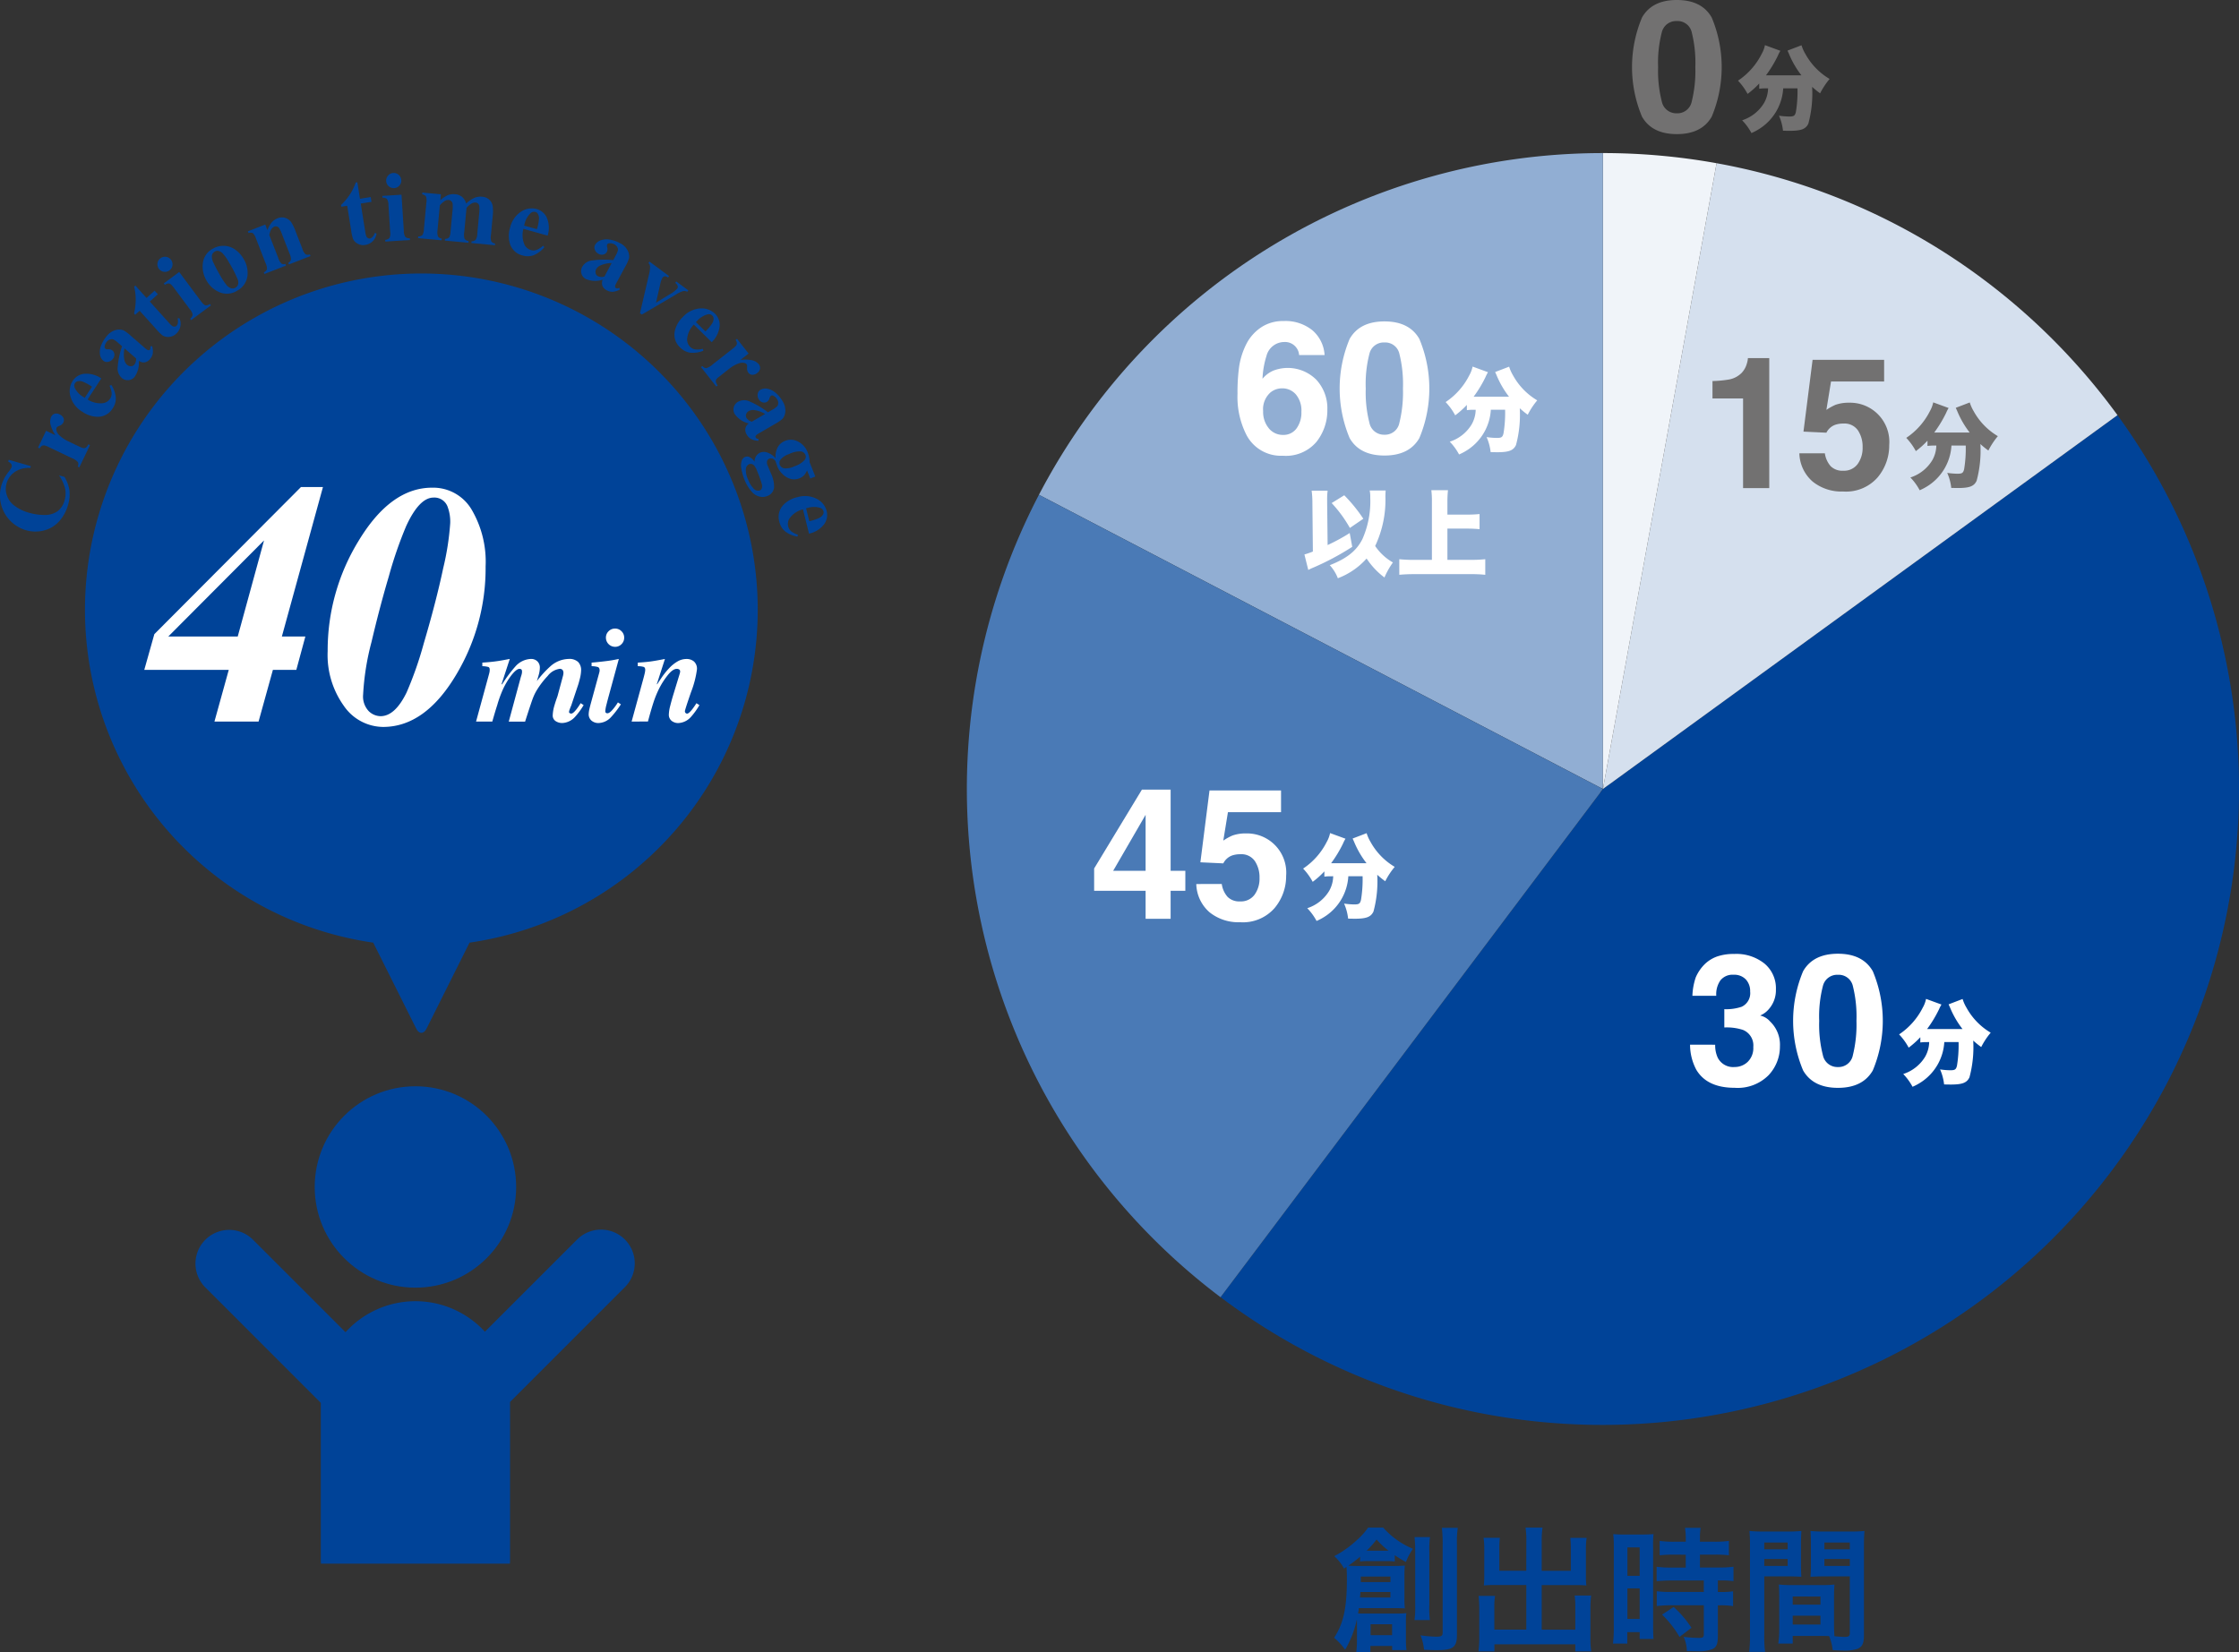 <svg id="レイヤー_1" data-name="レイヤー 1" xmlns="http://www.w3.org/2000/svg" width="312.709" height="230.779" viewBox="0 0 312.709 230.779"><rect x="0" y="0" width="312.709" height="230.779" fill="#333333" stroke="none"/><defs><style>.cls-1{fill:none;stroke:#000;stroke-miterlimit:10;stroke-width:0.5px;}.cls-2{fill:#004398;}.cls-3{fill:#d5e0ee;}.cls-4{fill:#f0f4f9;}.cls-5{fill:#91aed3;}.cls-6{fill:#4a7ab6;}.cls-7{fill:#fff;}.cls-8{fill:#727171;}</style></defs><title>jirei_donyu_graph</title><polygon class="cls-1" points="223.874 110.221 223.877 110.222 223.884 110.213 223.874 110.221"/><polygon class="cls-1" points="223.872 110.222 223.872 110.222 223.872 110.229 223.877 110.222 223.874 110.221 223.872 110.222"/><polygon class="cls-1" points="223.874 110.221 223.873 110.22 223.872 110.222 223.874 110.221"/><polygon class="cls-1" points="223.872 110.222 223.872 110.222 223.872 110.222 223.872 110.222"/><rect class="cls-1" x="575.135" y="493.431" width="0.002" transform="translate(-531.718 167.995) rotate(-45)"/><polygon class="cls-1" points="223.871 110.231 223.872 110.229 223.872 110.222 223.871 110.231"/><path class="cls-2" d="M647,441.206l-71.853,52.217-.007.009,0,.007,0,0-53.406,70.984a88.406,88.406,0,0,0,37.535,16.428,88.966,88.966,0,0,0,94.645-46.323A88.884,88.884,0,0,0,647,441.206Z" transform="translate(-351.263 -383.21)"/><path class="cls-3" d="M628.55,422.444a88.406,88.406,0,0,0-37.542-16.434l-15.872,87.42h0l.01-.008L647,441.206A89.343,89.343,0,0,0,628.55,422.444Z" transform="translate(-351.263 -383.21)"/><path class="cls-4" d="M575.136,493.43l15.872-87.42a89.361,89.361,0,0,0-15.872-1.416V493.43Z" transform="translate(-351.263 -383.21)"/><path class="cls-5" d="M575.136,404.595a88.823,88.823,0,0,0-78.771,47.735l78.771,41.1Z" transform="translate(-351.263 -383.21)"/><path class="cls-6" d="M496.365,452.33a88.884,88.884,0,0,0,6.906,93.327,89.345,89.345,0,0,0,18.457,18.768l53.406-70.984,0-.009h0v0Z" transform="translate(-351.263 -383.21)"/><path class="cls-2" d="M540.783,610a4.672,4.672,0,0,0-.02-.551,13.773,13.773,0,0,1-1.634,4.218A8.792,8.792,0,0,0,537.592,612c1.311-2,1.785-4.18,1.785-8.207,0-.76-.019-1.121-.057-1.69l-.342.228a6.4,6.4,0,0,0-1.368-1.729,14.416,14.416,0,0,0,3.153-2.242,9.737,9.737,0,0,0,1.577-1.747h2.108a11.378,11.378,0,0,0,4.16,2.963,7.631,7.631,0,0,0-.987,1.843,17.883,17.883,0,0,1-1.558-.949v.873a9.3,9.3,0,0,0-1.083-.057h-2.66a7.946,7.946,0,0,0-1.1.057v-.664c-.607.513-1.216.969-1.634,1.254.589.037.874.037,1.558.037h4.825c.685,0,.97-.019,1.5-.057-.038.418-.057.854-.057,1.425v3.135a13.684,13.684,0,0,0,.057,1.425c-.531-.02-.8-.038-1.311-.038h-5.11c-.038.361-.076.532-.114.741.323.019.552.019,1.007.019h4.427c.513,0,.874-.019,1.311-.057a10.307,10.307,0,0,0-.057,1.387V612.2a11.427,11.427,0,0,0,.076,1.52h-2v-.57h-3.039v.836h-1.977a10.841,10.841,0,0,0,.1-1.52Zm.475-4.389a5.971,5.971,0,0,1-.057.761h4.255v-.761Zm4.2-1.387v-.778h-4.142v.778Zm-.531-4.388h.266a11.909,11.909,0,0,1-1.672-1.558,12.343,12.343,0,0,1-1.387,1.558h2.793Zm-2.242,11.8h3v-1.52h-3Zm8.3-13.7a12.8,12.8,0,0,0-.095,1.976v7.6a12.851,12.851,0,0,0,.076,2.014h-2.147a13.162,13.162,0,0,0,.1-2.033V599.95a17.348,17.348,0,0,0-.1-2.014Zm3.876-1.291a13.378,13.378,0,0,0-.114,2.3v12.6c0,1.785-.513,2.185-2.831,2.185-.418,0-.475,0-1.767-.057a6.922,6.922,0,0,0-.494-2.014,16.581,16.581,0,0,0,2.223.189c.7,0,.874-.114.874-.589V599a17.7,17.7,0,0,0-.114-2.355Z" transform="translate(-351.263 -383.21)"/><path class="cls-2" d="M564.438,598.488a11.372,11.372,0,0,0-.114-1.881H566.7a12.2,12.2,0,0,0-.114,1.881v4.16h4.065v-3.1a11.474,11.474,0,0,0-.076-1.5h2.279a11.031,11.031,0,0,0-.095,1.652v3.781a10.385,10.385,0,0,0,.058,1.216c-.418-.038-.874-.058-1.33-.058h-4.9v6.231h4.692v-3.153a10.213,10.213,0,0,0-.095-1.615h2.3a15.275,15.275,0,0,0-.095,1.8v4.1a11.964,11.964,0,0,0,.114,1.9h-2.223v-.987h-11.3v.987H557.75a13.741,13.741,0,0,0,.114-1.9v-4.027a15.853,15.853,0,0,0-.095-1.823h2.3a9.344,9.344,0,0,0-.1,1.634v3.077h4.465v-6.231h-4.56c-.513,0-.912.02-1.368.058.038-.418.058-.779.058-1.216v-3.762a10.551,10.551,0,0,0-.1-1.672h2.28a11.069,11.069,0,0,0-.076,1.52v3.078h3.762Z" transform="translate(-351.263 -383.21)"/><path class="cls-2" d="M576.655,599.438a17.655,17.655,0,0,0-.076-1.919,16.385,16.385,0,0,0,1.672.058h2.3c.854,0,1.2-.02,1.652-.058a14.351,14.351,0,0,0-.057,1.881v10.866c0,1.007.019,1.425.057,1.9h-1.937v-.95h-1.729v1.6h-2a17.266,17.266,0,0,0,.114-2.261Zm1.9,3.914h1.71v-3.971h-1.71Zm0,6.021h1.71V605.1h-1.71Zm6.535-8.985a16.22,16.22,0,0,0-2.032.095v-2.014a13.778,13.778,0,0,0,1.976.114h1.672v-.513a8.466,8.466,0,0,0-.114-1.425h2.185a10.142,10.142,0,0,0-.095,1.425v.513h2.07a13.959,13.959,0,0,0,1.976-.114v2.014a13.748,13.748,0,0,0-1.956-.095h-2.09v1.8H591.3a14,14,0,0,0,2.071-.114v2.014a12.343,12.343,0,0,0-1.862-.095h-.322v1.614h.247a11.559,11.559,0,0,0,1.88-.095v2.071a10.252,10.252,0,0,0-1.88-.114h-.247v4.293c0,1.1-.19,1.558-.76,1.824a5.33,5.33,0,0,1-2.09.3c-.171,0-.171,0-1.482-.019a4.893,4.893,0,0,0-.456-2,16.9,16.9,0,0,0,2.128.152c.589,0,.7-.1.7-.514v-4.046h-4.54a16.985,16.985,0,0,0-2.033.114v-2.071a14.087,14.087,0,0,0,2.071.095h4.5V604h-4.5c-.8,0-1.5.038-2.09.095v-2.014a14.568,14.568,0,0,0,2.108.114h1.957v-1.8Zm.741,11.493a14.5,14.5,0,0,0-2.432-3.115l1.614-1.064a14.549,14.549,0,0,1,2.489,2.907Z" transform="translate(-351.263 -383.21)"/><path class="cls-2" d="M597.669,611.634a16.443,16.443,0,0,0,.114,2.337h-2.223a16.984,16.984,0,0,0,.113-2.355V599.21a21.2,21.2,0,0,0-.075-2.128,17.311,17.311,0,0,0,1.956.076h3.363a16.127,16.127,0,0,0,1.938-.076c-.038.607-.058,1.025-.058,1.767v2.906c0,.874.02,1.312.058,1.729-.494-.038-1.083-.058-1.748-.058h-3.438Zm0-11.987h3.268v-.95h-3.268Zm0,2.317h3.268V601h-3.268Zm9.745,8.169c0,.722.02,1.159.058,1.653.418.038,1.1.095,1.443.095.532,0,.7-.133.7-.513v-7.941h-3.742c-.665,0-1.273.02-1.748.058.038-.551.057-.912.057-1.729v-2.906c0-.646-.019-1.178-.057-1.767a16.316,16.316,0,0,0,1.938.076h3.647a17.12,17.12,0,0,0,1.957-.076c-.057.684-.076,1.159-.076,2.108v12.443c0,1.14-.228,1.634-.912,1.919a5.789,5.789,0,0,1-2.146.228c-.266,0-.342,0-1.311-.057a7.223,7.223,0,0,0-.494-1.957c-.551-.019-.912-.019-1.063-.019H601.64v1.063h-2.014a13.073,13.073,0,0,0,.133-1.9v-4.636c0-.665-.02-1.2-.057-1.71a15.333,15.333,0,0,0,1.767.076h4.236a15.129,15.129,0,0,0,1.767-.076c-.038.494-.058.97-.058,1.71Zm-5.774-2.754h3.875v-1.141H601.64Zm0,2.773h3.875v-1.235H601.64Zm4.426-10.506h3.553v-.95h-3.553Zm0,2.317h3.553V601h-3.553Z" transform="translate(-351.263 -383.21)"/><circle class="cls-2" cx="58.021" cy="165.816" r="14.067"/><path class="cls-2" d="M438.534,556.362a4.71,4.71,0,0,0-6.661,0l-12.887,12.886a13.171,13.171,0,0,0-19.466.067l-12.954-12.953a4.71,4.71,0,0,0-6.661,6.66l16.163,16.162V601.22c0,.145.017.283.022.427h26.389c0-.144.022-.282.022-.427V579.056l16.034-16.034A4.708,4.708,0,0,0,438.534,556.362Z" transform="translate(-351.263 -383.21)"/><path class="cls-2" d="M457.091,468.4a46.98,46.98,0,1,0-53.7,46.494l6,12c.4.8,1.051.8,1.449,0l6-12A46.984,46.984,0,0,0,457.091,468.4Z" transform="translate(-351.263 -383.21)"/><path class="cls-7" d="M393.3,451.244h3.07l-5.74,20.883h3.281l-1.262,4.664h-3.272l-2,7.219h-6.164l2-7.219h-11.8l1.406-4.992Zm-8.834,20.883,3.674-13.422-13.372,13.422Z" transform="translate(-351.263 -383.21)"/><path class="cls-7" d="M414.961,477.494q-4.336,7.266-10.2,7.266a6.717,6.717,0,0,1-5.473-2.941,12.206,12.206,0,0,1-2.262-7.652,29.246,29.246,0,0,1,4.289-15.352q4.5-7.477,10.289-7.477a6.234,6.234,0,0,1,5.5,3.012,14.369,14.369,0,0,1,1.98,8A28.929,28.929,0,0,1,414.961,477.494Zm-6.914,2.458a50.313,50.313,0,0,0,2.391-6.825q1.734-5.864,2.719-10.52a37.725,37.725,0,0,0,.984-6.3,5.931,5.931,0,0,0-.352-2.275,1.963,1.963,0,0,0-1.969-1.313q-1.992,0-3.82,3.964a56.483,56.483,0,0,0-2.437,7.061q-1.242,4.175-2.414,9.147a35.852,35.852,0,0,0-1.172,7.365,2.985,2.985,0,0,0,.773,2.287,2.416,2.416,0,0,0,1.664.715Q406.43,483.259,408.047,479.952Z" transform="translate(-351.263 -383.21)"/><path class="cls-7" d="M417.751,484.011l1.661-6.079q.149-.535.2-.751a1.981,1.981,0,0,0,.047-.419c0-.2-.063-.328-.191-.378a3.5,3.5,0,0,0-.84-.11v-.5q1.2-.075,2.044-.2.543-.073,1.79-.314l-1.146,3.516.065.047a18.8,18.8,0,0,1,1.874-2.523,3.046,3.046,0,0,1,2.171-1.039,1.24,1.24,0,0,1,.881.329,1.184,1.184,0,0,1,.353.907,3.9,3.9,0,0,1-.167,1.031q-.092.331-.248.827a14.73,14.73,0,0,1,1.922-2.095,3.957,3.957,0,0,1,2.533-1,1.793,1.793,0,0,1,1.3.418,1.6,1.6,0,0,1,.423,1.187,5.2,5.2,0,0,1-.176,1.161q-.018.1-.195.727l-1.008,3.015q-.111.252-.209.523a1.346,1.346,0,0,0-.1.382.181.181,0,0,0,.106.163.41.41,0,0,0,.2.06q.27,0,.752-.621a9.231,9.231,0,0,0,.567-.836l.417.27a9.888,9.888,0,0,1-1.2,1.643,2.532,2.532,0,0,1-1.8.862,1.674,1.674,0,0,1-.9-.259.929.929,0,0,1-.417-.855,5.5,5.5,0,0,1,.25-1.381q.157-.545.417-1.253l.782-2.9c.012-.059.023-.118.032-.181a1.212,1.212,0,0,0,.014-.18.664.664,0,0,0-.116-.4.507.507,0,0,0-.406-.161,2.531,2.531,0,0,0-1.675.993,11.674,11.674,0,0,0-1.559,2.05,6.792,6.792,0,0,0-.458.928q-.226.548-1.14,3.4h-2.282l1.684-6.226c.05-.146.09-.277.121-.4a1.366,1.366,0,0,0,.046-.344c0-.174-.036-.284-.109-.331a.439.439,0,0,0-.239-.069q-.415,0-1.1.85a10.326,10.326,0,0,0-1.3,2.205,16.888,16.888,0,0,0-.717,2.024q-.259.787-.685,2.287Z" transform="translate(-351.263 -383.21)"/><path class="cls-7" d="M433.6,482.183c.043-.191.108-.445.195-.76l1.168-4.268c.012-.05.023-.1.032-.148a.769.769,0,0,0,.014-.14c0-.254-.081-.411-.241-.474a3.211,3.211,0,0,0-.88-.12v-.5q.535-.037,1.552-.153t1.442-.2l.811-.157-1.475,5.408q-.186.7-.25.965a5.055,5.055,0,0,0-.167.891c0,.136.031.225.093.265a.367.367,0,0,0,.2.06q.289,0,.716-.491a7.428,7.428,0,0,0,.753-1.03l.417.27a12.973,12.973,0,0,1-1.421,1.837,2.463,2.463,0,0,1-1.728.779,1.483,1.483,0,0,1-.934-.32,1.159,1.159,0,0,1-.413-.979A3.817,3.817,0,0,1,433.6,482.183Zm4.468-10.789a1.226,1.226,0,0,1,.371.9,1.244,1.244,0,0,1-.371.9,1.219,1.219,0,0,1-.9.375,1.281,1.281,0,0,1-1.28-1.279,1.218,1.218,0,0,1,.375-.9,1.243,1.243,0,0,1,.9-.371A1.227,1.227,0,0,1,438.067,471.394Z" transform="translate(-351.263 -383.21)"/><path class="cls-7" d="M439.477,484.011l1.661-6.067q.1-.371.148-.585a2.943,2.943,0,0,0,.093-.557c0-.229-.071-.371-.213-.426a2.875,2.875,0,0,0-.826-.1v-.5q1.18-.075,1.835-.167t1.956-.343L443,478.779l.05.027q-.047.047.56-.849a10.256,10.256,0,0,1,1.157-1.452,5.068,5.068,0,0,1,1.134-.9,2.476,2.476,0,0,1,1.246-.338,1.59,1.59,0,0,1,1.031.343,1.361,1.361,0,0,1,.424,1.122,13.67,13.67,0,0,1-.835,3.191q-.847,2.459-.846,2.635a.319.319,0,0,0,.1.256.313.313,0,0,0,.2.088q.25,0,.742-.631a9.829,9.829,0,0,0,.566-.826l.417.27a9.88,9.88,0,0,1-1.181,1.643,2.492,2.492,0,0,1-1.786.862,1.481,1.481,0,0,1-.9-.3,1.09,1.09,0,0,1-.4-.937,5.343,5.343,0,0,1,.195-1.187q.195-.779.446-1.605l.868-2.839c.019-.068.034-.127.046-.177a.612.612,0,0,0,.019-.148.317.317,0,0,0-.143-.3.611.611,0,0,0-.309-.083q-.581,0-1.29.9a10.819,10.819,0,0,0-1.161,1.8,14.263,14.263,0,0,0-.814,1.976q-.326,1-.778,2.682Z" transform="translate(-351.263 -383.21)"/><path class="cls-2" d="M352.484,447.445l3.089.884-.074.257a3.419,3.419,0,0,0-2.162.548,2.86,2.86,0,0,0-1.155,1.6,2.749,2.749,0,0,0,.042,1.669,2.911,2.911,0,0,0,.964,1.378,5.894,5.894,0,0,0,2.09,1.046,7.686,7.686,0,0,0,2.265.321,3.021,3.021,0,0,0,1.756-.521,2.74,2.74,0,0,0,.98-1.525,3.384,3.384,0,0,0,.073-1.646,5.541,5.541,0,0,0-.846-1.839l.769.22a5.07,5.07,0,0,1,.687,1.886,4.928,4.928,0,0,1-.191,2,5.661,5.661,0,0,1-1.3,2.369,4.2,4.2,0,0,1-2.132,1.239,4.776,4.776,0,0,1-2.453-.051,5.061,5.061,0,0,1-3.487-3.668,5.076,5.076,0,0,1,.058-2.589,5.693,5.693,0,0,1,.976-1.869,3.142,3.142,0,0,0,.457-.7.518.518,0,0,0-.05-.408.873.873,0,0,0-.433-.341Z" transform="translate(-351.263 -383.21)"/><path class="cls-2" d="M357.7,443.385l1.308.625a4.67,4.67,0,0,1-.707-1.573,1.651,1.651,0,0,1,.1-.973.814.814,0,0,1,.477-.45.919.919,0,0,1,.7.081,1.042,1.042,0,0,1,.545.507.691.691,0,0,1,0,.594.929.929,0,0,1-.481.467,3.96,3.96,0,0,0-.37.172.3.3,0,0,0-.1.124.575.575,0,0,0-.026.4,1.415,1.415,0,0,0,.416.668,4.635,4.635,0,0,0,1.225.828l1.326.635.348.158a1.584,1.584,0,0,0,.471.173.547.547,0,0,0,.348-.1,1.413,1.413,0,0,0,.33-.445l.222.106-1.489,3.114-.222-.105a.754.754,0,0,0,.037-.608,2.135,2.135,0,0,0-.865-.576l-3.188-1.524a2.615,2.615,0,0,0-.652-.251.55.55,0,0,0-.338.058,1.056,1.056,0,0,0-.309.36l-.229-.109Z" transform="translate(-351.263 -383.21)"/><path class="cls-2" d="M365.409,436.075l-1.913,2.938a3.3,3.3,0,0,0,2.054.529,1.432,1.432,0,0,0,1.095-.642,1.29,1.29,0,0,0,.214-.749,2.906,2.906,0,0,0-.3-1.052l.252-.112a3.866,3.866,0,0,1,.631,1.781,2.475,2.475,0,0,1-.424,1.461,2.425,2.425,0,0,1-2.091,1.208,3.861,3.861,0,0,1-2.154-.7,3.633,3.633,0,0,1-1.663-2.114,2.666,2.666,0,0,1,.312-2.215,2.2,2.2,0,0,1,1.586-.978A3.629,3.629,0,0,1,365.409,436.075Zm-1.3,1.159a6.289,6.289,0,0,0-1.332-.724,1.246,1.246,0,0,0-.725-.027.57.57,0,0,0-.312.254.673.673,0,0,0-.024.678,2.989,2.989,0,0,0,1.178,1.247l.2.131Z" transform="translate(-351.263 -383.21)"/><path class="cls-2" d="M370.648,433.606a3.373,3.373,0,0,1-.594,2.263,1.242,1.242,0,0,1-.867.452,1.216,1.216,0,0,1-.917-.314,1.763,1.763,0,0,1-.583-1.338,11.916,11.916,0,0,1,.619-3.09l-.485-.421a3.129,3.129,0,0,0-.741-.538.741.741,0,0,0-.443.01.9.9,0,0,0-.428.28,1.264,1.264,0,0,0-.329.683.352.352,0,0,0,.1.323.6.6,0,0,0,.394.088.875.875,0,0,1,.6.175.76.76,0,0,1,.268.563.911.911,0,0,1-.25.647,1.035,1.035,0,0,1-.668.375.792.792,0,0,1-.65-.179,1.416,1.416,0,0,1-.456-.909,2.466,2.466,0,0,1,.192-1.271,4.439,4.439,0,0,1,.768-1.252,2.394,2.394,0,0,1,1.234-.835,1.812,1.812,0,0,1,1.083.028,5.448,5.448,0,0,1,1.06.792l1.875,1.625a2.61,2.61,0,0,0,.438.334.327.327,0,0,0,.194.032.244.244,0,0,0,.144-.083.493.493,0,0,0,.046-.439l.258-.048a2.489,2.489,0,0,1,.092,1.017,1.535,1.535,0,0,1-.371.777,1.3,1.3,0,0,1-.753.478A1.157,1.157,0,0,1,370.648,433.606Zm-.377-.326-1.618-1.4a4,4,0,0,0-.02,1.61,1.264,1.264,0,0,0,.389.689.782.782,0,0,0,.566.192.62.62,0,0,0,.453-.241A1.315,1.315,0,0,0,370.271,433.28Z" transform="translate(-351.263 -383.21)"/><path class="cls-2" d="M370.163,423.1l1.566,1.735,1.127-1.017.453.5-1.127,1.017,2.642,2.929a3.047,3.047,0,0,0,.517.5.517.517,0,0,0,.309.071.406.406,0,0,0,.244-.087q.33-.3.171-1.065l.253-.025a1.869,1.869,0,0,1-.456,2.179,1.591,1.591,0,0,1-.991.438,1.493,1.493,0,0,1-.9-.2,6.476,6.476,0,0,1-.894-.889l-2.312-2.562-.62.559-.16-.178a8.8,8.8,0,0,0,.232-1.932,7.783,7.783,0,0,0-.218-1.819Z" transform="translate(-351.263 -383.21)"/><path class="cls-2" d="M373.671,419.289a1.056,1.056,0,1,1-.412.694A1.016,1.016,0,0,1,373.671,419.289Zm2.617,1.913,3.024,4.063q.4.542.643.6a.856.856,0,0,0,.622-.194l.147.2-2.769,2.061-.147-.2a.832.832,0,0,0,.357-.572,1.533,1.533,0,0,0-.388-.751l-2.229-2.994q-.4-.542-.642-.6a.841.841,0,0,0-.617.19l-.151-.2Z" transform="translate(-351.263 -383.21)"/><path class="cls-2" d="M380.98,417.955a2.963,2.963,0,0,1,1.559-.4,2.755,2.755,0,0,1,1.557.514,4.035,4.035,0,0,1,1.191,1.316,3.677,3.677,0,0,1,.542,2.316,2.724,2.724,0,0,1-1.44,2.112,2.64,2.64,0,0,1-2.43.235,3.732,3.732,0,0,1-1.848-1.64,3.784,3.784,0,0,1-.51-2.473A2.62,2.62,0,0,1,380.98,417.955Zm.267.407a.794.794,0,0,0-.386.526,1.842,1.842,0,0,0,.236,1.064q.32.71,1.011,1.906a9.2,9.2,0,0,0,.767,1.136,1.32,1.32,0,0,0,.647.479.793.793,0,0,0,.97-.466,1.146,1.146,0,0,0-.017-.74,15.719,15.719,0,0,0-1.2-2.341,6.489,6.489,0,0,0-.911-1.317,1.216,1.216,0,0,0-.648-.355A.712.712,0,0,0,381.247,418.362Z" transform="translate(-351.263 -383.21)"/><path class="cls-2" d="M388.31,414.578l.3.771a3.768,3.768,0,0,1,.6-1.065,2.02,2.02,0,0,1,.817-.578,1.547,1.547,0,0,1,1.087-.052,1.655,1.655,0,0,1,.821.6,6.632,6.632,0,0,1,.645,1.355l.9,2.319a1.9,1.9,0,0,0,.458.809.784.784,0,0,0,.6.012l.089.229-3.013,1.172-.089-.229a.676.676,0,0,0,.375-.469,1.956,1.956,0,0,0-.205-.829l-1.031-2.65a4.671,4.671,0,0,0-.417-.9.6.6,0,0,0-.31-.221.518.518,0,0,0-.344.013q-.548.212-.714,1.18l1.242,3.192a1.913,1.913,0,0,0,.454.8.681.681,0,0,0,.549.043l.089.229-3.014,1.172-.089-.229a.791.791,0,0,0,.441-.45,1.923,1.923,0,0,0-.214-.87l-1.309-3.363a1.835,1.835,0,0,0-.452-.793.812.812,0,0,0-.6-.015l-.092-.235Z" transform="translate(-351.263 -383.21)"/><path class="cls-2" d="M401.169,408.668l.37,2.308,1.5-.239.107.668-1.5.24.624,3.895a3.032,3.032,0,0,0,.163.7.509.509,0,0,0,.22.228.4.4,0,0,0,.252.061q.439-.07.723-.8l.226.116a1.867,1.867,0,0,1-1.567,1.58,1.584,1.584,0,0,1-1.069-.171,1.5,1.5,0,0,1-.649-.661,6.443,6.443,0,0,1-.267-1.231l-.545-3.408-.823.132-.038-.236a8.814,8.814,0,0,0,1.246-1.494,7.8,7.8,0,0,0,.806-1.646Z" transform="translate(-351.263 -383.21)"/><path class="cls-2" d="M407.338,410.407l.326,5.055a1.523,1.523,0,0,0,.213.853.852.852,0,0,0,.628.176l.016.245-3.445.223-.016-.245a.836.836,0,0,0,.612-.286,1.524,1.524,0,0,0,.083-.842l-.24-3.725a1.523,1.523,0,0,0-.213-.853.843.843,0,0,0-.621-.176l-.017-.252Zm-1.155-3.028a1.012,1.012,0,0,1,.771.262,1.025,1.025,0,0,1,.355.727,1.01,1.01,0,0,1-.263.764,1.06,1.06,0,0,1-1.49.1,1.012,1.012,0,0,1-.355-.724,1.025,1.025,0,0,1,.258-.767A1.007,1.007,0,0,1,406.183,407.379Z" transform="translate(-351.263 -383.21)"/><path class="cls-2" d="M412.841,410.351l-.078.837a3.68,3.68,0,0,1,1.044-.71,2.123,2.123,0,0,1,1-.137,1.773,1.773,0,0,1,1,.381,1.808,1.808,0,0,1,.559.931,4.055,4.055,0,0,1,1.127-.788,2.163,2.163,0,0,1,1.07-.175,1.68,1.68,0,0,1,1.023.4,1.581,1.581,0,0,1,.473.819,5.232,5.232,0,0,1,.015,1.5l-.242,2.606a1.886,1.886,0,0,0,.048.925.813.813,0,0,0,.534.283l-.023.245-3.288-.306.022-.245a.733.733,0,0,0,.6-.246,1.817,1.817,0,0,0,.2-.833l.254-2.736a5.071,5.071,0,0,0,.032-1.088.649.649,0,0,0-.182-.364.555.555,0,0,0-.333-.145,1.022,1.022,0,0,0-.612.16,2.737,2.737,0,0,0-.666.587l-.317,3.417a1.961,1.961,0,0,0,.035.875.708.708,0,0,0,.573.335l-.022.245-3.294-.307.022-.245a.727.727,0,0,0,.431-.094.568.568,0,0,0,.23-.267,3.149,3.149,0,0,0,.119-.72l.254-2.736a5.01,5.01,0,0,0,.032-1.089.666.666,0,0,0-.2-.361.552.552,0,0,0-.333-.154.9.9,0,0,0-.51.1,2.789,2.789,0,0,0-.748.658l-.317,3.417a1.938,1.938,0,0,0,.05.9.689.689,0,0,0,.531.307l-.022.245-3.281-.3.023-.245a.792.792,0,0,0,.6-.205,1.919,1.919,0,0,0,.2-.874l.334-3.595a1.84,1.84,0,0,0-.049-.91.813.813,0,0,0-.533-.283l.023-.252Z" transform="translate(-351.263 -383.21)"/><path class="cls-2" d="M427.746,416.126l-3.376-.95a3.308,3.308,0,0,0,.107,2.118,1.429,1.429,0,0,0,.938.854,1.286,1.286,0,0,0,.779-.019,2.883,2.883,0,0,0,.914-.6l.183.208a3.877,3.877,0,0,1-1.512,1.134,2.475,2.475,0,0,1-1.521.029,2.425,2.425,0,0,1-1.776-1.636,3.862,3.862,0,0,1,.027-2.266,3.63,3.63,0,0,1,1.522-2.217,2.665,2.665,0,0,1,2.208-.362,2.2,2.2,0,0,1,1.406,1.224A3.635,3.635,0,0,1,427.746,416.126Zm-1.495-.9a6.281,6.281,0,0,0,.294-1.486,1.236,1.236,0,0,0-.19-.7.568.568,0,0,0-.335-.222.672.672,0,0,0-.654.178,2.99,2.99,0,0,0-.84,1.5l-.065.229Z" transform="translate(-351.263 -383.21)"/><path class="cls-2" d="M435.441,422.283a3.367,3.367,0,0,1-2.337-.085,1.24,1.24,0,0,1-.63-.747,1.212,1.212,0,0,1,.106-.963,1.761,1.761,0,0,1,1.177-.861,11.922,11.922,0,0,1,3.151-.071l.3-.565a3.127,3.127,0,0,0,.363-.841.735.735,0,0,0-.106-.43.9.9,0,0,0-.367-.357,1.266,1.266,0,0,0-.738-.172.349.349,0,0,0-.292.169.6.6,0,0,0,0,.4.874.874,0,0,1-.04.622.755.755,0,0,1-.49.385.914.914,0,0,1-.687-.1,1.041,1.041,0,0,1-.512-.57.8.8,0,0,1,.032-.674,1.416,1.416,0,0,1,.789-.643,2.47,2.47,0,0,1,1.283-.091,4.447,4.447,0,0,1,1.39.476,2.4,2.4,0,0,1,1.084,1.022,1.808,1.808,0,0,1,.208,1.063,5.378,5.378,0,0,1-.541,1.207l-1.175,2.186a2.536,2.536,0,0,0-.23.5.329.329,0,0,0,.011.2.247.247,0,0,0,.113.123.493.493,0,0,0,.439-.052l.1.242a2.494,2.494,0,0,1-.971.312,1.538,1.538,0,0,1-.84-.191,1.3,1.3,0,0,1-.631-.631A1.161,1.161,0,0,1,435.441,422.283Zm.236-.439,1.014-1.885a4,4,0,0,0-1.576.333,1.259,1.259,0,0,0-.587.529.781.781,0,0,0-.063.595.622.622,0,0,0,.334.39A1.318,1.318,0,0,0,435.677,421.844Z" transform="translate(-351.263 -383.21)"/><path class="cls-2" d="M440.646,426.961l1.224-5.264a4.886,4.886,0,0,0,.188-1.273.81.81,0,0,0-.231-.47l.151-.2,2.729,2.024-.151.2a.626.626,0,0,0-.42-.167.469.469,0,0,0-.344.188,3.059,3.059,0,0,0-.325.942l-.584,2.555,1.91-1.163a3.979,3.979,0,0,0,1.041-.794.437.437,0,0,0,.082-.369.892.892,0,0,0-.349-.441l.15-.2,1.68,1.246-.151.2a.854.854,0,0,0-.53-.111,4.163,4.163,0,0,0-1.109.53l-4.7,2.759Z" transform="translate(-351.263 -383.21)"/><path class="cls-2" d="M450.663,431.01l-2.5-2.455a3.3,3.3,0,0,0-.923,1.909,1.431,1.431,0,0,0,.413,1.2,1.288,1.288,0,0,0,.692.357,2.882,2.882,0,0,0,1.089-.086l.061.271a3.865,3.865,0,0,1-1.87.268,2.476,2.476,0,0,1-1.349-.7,2.424,2.424,0,0,1-.772-2.288,3.863,3.863,0,0,1,1.111-1.975,3.628,3.628,0,0,1,2.4-1.213,2.667,2.667,0,0,1,2.11.742,2.2,2.2,0,0,1,.646,1.748A3.635,3.635,0,0,1,450.663,431.01Zm-.88-1.5a6.33,6.33,0,0,0,.972-1.163,1.239,1.239,0,0,0,.169-.705.57.57,0,0,0-.187-.355.672.672,0,0,0-.659-.158,2.987,2.987,0,0,0-1.456.909l-.167.171Z" transform="translate(-351.263 -383.21)"/><path class="cls-2" d="M455.816,432.6l-1.14.895a4.684,4.684,0,0,1,1.723.064,1.651,1.651,0,0,1,.826.525.811.811,0,0,1,.192.626.914.914,0,0,1-.382.592,1.043,1.043,0,0,1-.7.265.69.69,0,0,1-.53-.266.929.929,0,0,1-.206-.639,3.813,3.813,0,0,0,.01-.407.3.3,0,0,0-.065-.149.574.574,0,0,0-.351-.2,1.409,1.409,0,0,0-.783.076,4.651,4.651,0,0,0-1.286.73l-1.156.908-.3.242a1.561,1.561,0,0,0-.363.346.546.546,0,0,0-.062.357,1.418,1.418,0,0,0,.252.493l-.193.151-2.132-2.715.194-.152a.754.754,0,0,0,.528.3,2.137,2.137,0,0,0,.9-.521l2.78-2.183a2.638,2.638,0,0,0,.515-.474.547.547,0,0,0,.1-.329A1.05,1.05,0,0,0,454,430.7l.2-.156Z" transform="translate(-351.263 -383.21)"/><path class="cls-2" d="M455.842,442.366a3.372,3.372,0,0,1-1.95-1.292,1.242,1.242,0,0,1-.148-.967,1.213,1.213,0,0,1,.594-.766,1.759,1.759,0,0,1,1.454-.12,11.894,11.894,0,0,1,2.725,1.584l.555-.324a3.116,3.116,0,0,0,.749-.527.743.743,0,0,0,.133-.423.89.89,0,0,0-.127-.5,1.254,1.254,0,0,0-.54-.532.346.346,0,0,0-.337-.009.6.6,0,0,0-.21.345.874.874,0,0,1-.359.51.753.753,0,0,1-.619.072.914.914,0,0,1-.533-.444,1.045,1.045,0,0,1-.139-.754.793.793,0,0,1,.379-.558,1.416,1.416,0,0,1,1.008-.138,2.464,2.464,0,0,1,1.141.593,4.449,4.449,0,0,1,.938,1.131,2.4,2.4,0,0,1,.392,1.438,1.815,1.815,0,0,1-.377,1.016,5.443,5.443,0,0,1-1.091.747l-2.143,1.251a2.619,2.619,0,0,0-.458.307.328.328,0,0,0-.093.174.241.241,0,0,0,.032.163.492.492,0,0,0,.4.186l-.039.26a2.5,2.5,0,0,1-.991-.241,1.535,1.535,0,0,1-.616-.6,1.3,1.3,0,0,1-.209-.867A1.161,1.161,0,0,1,455.842,442.366Zm.431-.252,1.848-1.078a3.986,3.986,0,0,0-1.518-.539,1.268,1.268,0,0,0-.778.146.783.783,0,0,0-.365.474.621.621,0,0,0,.082.507A1.313,1.313,0,0,0,456.273,442.114Z" transform="translate(-351.263 -383.21)"/><path class="cls-2" d="M464.334,447.78l.8,2-.7.28-.457-1.135a2.333,2.333,0,0,1-.391.658,1.883,1.883,0,0,1-.655.44,1.915,1.915,0,0,1-1.242.091,2.516,2.516,0,0,1-1.115-.664,2.968,2.968,0,0,1-.7-.969q-.015-.038-.274-.774a.714.714,0,0,0-.38-.4.647.647,0,0,0-.525-.014.5.5,0,0,0-.3.325.949.949,0,0,0,.083.626l.454,1.092a4.316,4.316,0,0,1,.446,1.95,1.446,1.446,0,0,1-.961,1.22,1.721,1.721,0,0,1-1.112.064,2.08,2.08,0,0,1-1-.607,5.691,5.691,0,0,1-1.069-1.759,6.841,6.841,0,0,1-.431-1.521,2.193,2.193,0,0,1,.051-1.119.873.873,0,0,1,.465-.519.8.8,0,0,1,.611.009,1.891,1.891,0,0,1,.718.657,1.343,1.343,0,0,1,.8-1.278,1.44,1.44,0,0,1,.985-.006,2.887,2.887,0,0,1,1.146.777,2.806,2.806,0,0,1,.323-1.56,2.05,2.05,0,0,1,1.02-.853,2.113,2.113,0,0,1,1.792.1,2.834,2.834,0,0,1,1.372,1.57A3.564,3.564,0,0,1,464.334,447.78Zm-7.327,1.238a2.36,2.36,0,0,0-.452-.812.638.638,0,0,0-.678-.146.788.788,0,0,0-.436.609,2.835,2.835,0,0,0,.3,1.514,3.611,3.611,0,0,0,.792,1.292.785.785,0,0,0,.863.238.415.415,0,0,0,.228-.2.984.984,0,0,0,.052-.621A14.6,14.6,0,0,0,457.007,449.019Zm6.74-2.276a.8.8,0,0,0-.621-.473,3.316,3.316,0,0,0-1.64.365,2.568,2.568,0,0,0-1.2.772.776.776,0,0,0-.113.734.817.817,0,0,0,.6.494,2.7,2.7,0,0,0,1.459-.292,3.161,3.161,0,0,0,1.433-.908A.7.7,0,0,0,463.747,446.742Z" transform="translate(-351.263 -383.21)"/><path class="cls-2" d="M464.255,457.763l-.848-3.4a3.309,3.309,0,0,0-1.787,1.143,1.43,1.43,0,0,0-.276,1.238,1.289,1.289,0,0,0,.4.668,2.887,2.887,0,0,0,.973.5l-.09.262a3.874,3.874,0,0,1-1.733-.751,2.473,2.473,0,0,1-.78-1.307,2.424,2.424,0,0,1,.541-2.354,3.865,3.865,0,0,1,1.981-1.1,3.633,3.633,0,0,1,2.68.224,2.666,2.666,0,0,1,1.409,1.738,2.2,2.2,0,0,1-.366,1.828A3.638,3.638,0,0,1,464.255,457.763Zm.038-1.742a6.316,6.316,0,0,0,1.437-.481,1.242,1.242,0,0,0,.514-.512.57.57,0,0,0,.027-.4.672.672,0,0,0-.479-.479,2.986,2.986,0,0,0-1.716.012l-.232.058Z" transform="translate(-351.263 -383.21)"/><path class="cls-8" d="M590.326,385.651a17.906,17.906,0,0,1,0,13.865q-1.4,2.429-4.865,2.43t-4.865-2.43a17.906,17.906,0,0,1,0-13.865q1.395-2.442,4.865-2.441T590.326,385.651Zm-6.97,11.729a2.068,2.068,0,0,0,2.1,1.659,2.038,2.038,0,0,0,2.085-1.659,17.713,17.713,0,0,0,.5-4.791,17.517,17.517,0,0,0-.5-4.859,2.02,2.02,0,0,0-2.085-1.578,2.051,2.051,0,0,0-2.1,1.578,16.908,16.908,0,0,0-.513,4.859A17.1,17.1,0,0,0,583.356,397.381Z" transform="translate(-351.263 -383.21)"/><path class="cls-8" d="M597.857,395.555a6.183,6.183,0,0,0-.893.053v-.735a12.066,12.066,0,0,1-1.627,1.457A8.439,8.439,0,0,0,594,394.479a9.79,9.79,0,0,0,3.307-3.74,4.127,4.127,0,0,0,.459-1.22l2.152.787a5.084,5.084,0,0,0-.342.669,17.129,17.129,0,0,1-1.666,2.756h4.947a12.866,12.866,0,0,1-1.693-2.887c-.078-.2-.17-.381-.249-.564l1.955-.748a5.5,5.5,0,0,0,.538,1.207,9.2,9.2,0,0,0,3.386,3.5,10.389,10.389,0,0,0-1.325,2.008,11.817,11.817,0,0,1-1.115-.905,16.212,16.212,0,0,1-.525,5.131c-.354.761-.984,1.011-2.611,1.011-.131,0-.131,0-.932-.014a7.087,7.087,0,0,0-.564-2.1,10.865,10.865,0,0,0,1.391.118c.683,0,.84-.092.972-.643a17.694,17.694,0,0,0,.223-3.294h-1.994a7.19,7.19,0,0,1-3.124,5.524,7.665,7.665,0,0,1-1.312.722,7.92,7.92,0,0,0-1.3-1.784,5.556,5.556,0,0,0,3.059-2.415,4.29,4.29,0,0,0,.564-2.047Z" transform="translate(-351.263 -383.21)"/><path class="cls-8" d="M590.436,438.87v-2.43a15.63,15.63,0,0,0,2.361-.226,3.324,3.324,0,0,0,1.75-.952,3.14,3.14,0,0,0,.7-1.3,2.987,2.987,0,0,0,.137-.727h2.981v18.16h-3.657V438.87Z" transform="translate(-351.263 -383.21)"/><path class="cls-8" d="M606.131,446.535a3.44,3.44,0,0,0,.812,1.8,2.3,2.3,0,0,0,1.749.633,2.356,2.356,0,0,0,2.018-.934,3.822,3.822,0,0,0,.693-2.348,4.091,4.091,0,0,0-.648-2.349,2.276,2.276,0,0,0-2.025-.958,3.477,3.477,0,0,0-1.124.163,2.233,2.233,0,0,0-1.262,1.114l-3.2-.15,1.274-10.032h9.991V436.5h-7.416l-.649,3.971a7.357,7.357,0,0,1,1.288-.714,5.442,5.442,0,0,1,1.889-.288,5.478,5.478,0,0,1,5.6,5.924,6.926,6.926,0,0,1-1.614,4.5,5.866,5.866,0,0,1-4.829,1.979,6.411,6.411,0,0,1-4.255-1.39,5.4,5.4,0,0,1-1.852-3.945Z" transform="translate(-351.263 -383.21)"/><path class="cls-8" d="M621.357,445.455a6.183,6.183,0,0,0-.893.053v-.735a12.066,12.066,0,0,1-1.627,1.457,8.439,8.439,0,0,0-1.338-1.851,9.79,9.79,0,0,0,3.307-3.74,4.127,4.127,0,0,0,.459-1.22l2.152.787a5.084,5.084,0,0,0-.342.669,17.129,17.129,0,0,1-1.666,2.756h4.947a12.866,12.866,0,0,1-1.693-2.887c-.078-.2-.17-.381-.249-.564l1.955-.748a5.5,5.5,0,0,0,.538,1.207,9.2,9.2,0,0,0,3.386,3.5,10.389,10.389,0,0,0-1.325,2.008,11.817,11.817,0,0,1-1.115-.905,16.212,16.212,0,0,1-.525,5.131c-.354.761-.984,1.011-2.611,1.011-.131,0-.131,0-.932-.014a7.087,7.087,0,0,0-.564-2.1,10.865,10.865,0,0,0,1.391.118c.683,0,.84-.092.972-.643a17.694,17.694,0,0,0,.223-3.294h-1.994a7.19,7.19,0,0,1-3.124,5.524,7.665,7.665,0,0,1-1.312.722,7.92,7.92,0,0,0-1.3-1.784,5.556,5.556,0,0,0,3.059-2.415,4.29,4.29,0,0,0,.564-2.047Z" transform="translate(-351.263 -383.21)"/><path class="cls-7" d="M590.814,529.154a4.105,4.105,0,0,0,.35,1.8,2.4,2.4,0,0,0,2.361,1.314,2.612,2.612,0,0,0,1.831-.72,2.68,2.68,0,0,0,.78-2.073,2.335,2.335,0,0,0-1.447-2.392,7.331,7.331,0,0,0-2.6-.339v-2.555a6.714,6.714,0,0,0,2.422-.338,2.09,2.09,0,0,0,1.186-2.129,2.387,2.387,0,0,0-.605-1.691,2.217,2.217,0,0,0-1.705-.651,2.156,2.156,0,0,0-1.855.8,3.4,3.4,0,0,0-.568,2.142h-3.332a8.961,8.961,0,0,1,.463-2.567,5.79,5.79,0,0,1,1.377-1.966,4.792,4.792,0,0,1,1.664-.978,7.184,7.184,0,0,1,2.364-.338,6.288,6.288,0,0,1,4.2,1.347,4.485,4.485,0,0,1,1.595,3.613,3.993,3.993,0,0,1-.951,2.705,3.253,3.253,0,0,1-1.252.939,2.575,2.575,0,0,1,1.4.839,4.483,4.483,0,0,1,1.365,3.457,5.827,5.827,0,0,1-1.6,4.052,6.079,6.079,0,0,1-4.723,1.747q-3.854,0-5.355-2.518a7.482,7.482,0,0,1-.876-3.507Z" transform="translate(-351.263 -383.21)"/><path class="cls-7" d="M612.826,518.884a17.906,17.906,0,0,1,0,13.865q-1.4,2.429-4.865,2.43t-4.866-2.43a17.906,17.906,0,0,1,0-13.865q1.4-2.442,4.866-2.441T612.826,518.884Zm-6.971,11.729a2.069,2.069,0,0,0,2.105,1.659,2.037,2.037,0,0,0,2.084-1.659,17.713,17.713,0,0,0,.5-4.791,17.517,17.517,0,0,0-.5-4.859,2.02,2.02,0,0,0-2.084-1.578,2.052,2.052,0,0,0-2.105,1.578,16.944,16.944,0,0,0-.513,4.859A17.133,17.133,0,0,0,605.855,530.613Z" transform="translate(-351.263 -383.21)"/><path class="cls-7" d="M620.357,528.788a6.183,6.183,0,0,0-.893.053v-.735a12.066,12.066,0,0,1-1.627,1.457,8.439,8.439,0,0,0-1.338-1.851,9.79,9.79,0,0,0,3.307-3.74,4.127,4.127,0,0,0,.459-1.22l2.152.787a5.084,5.084,0,0,0-.342.669,17.129,17.129,0,0,1-1.666,2.756h4.947a12.866,12.866,0,0,1-1.693-2.887c-.078-.2-.17-.381-.249-.564l1.955-.748a5.5,5.5,0,0,0,.538,1.207,9.2,9.2,0,0,0,3.386,3.5,10.389,10.389,0,0,0-1.325,2.008,11.817,11.817,0,0,1-1.115-.905,16.212,16.212,0,0,1-.525,5.131c-.354.761-.984,1.011-2.611,1.011-.131,0-.131,0-.932-.014a7.087,7.087,0,0,0-.564-2.1,10.865,10.865,0,0,0,1.391.118c.683,0,.84-.092.972-.643a17.694,17.694,0,0,0,.223-3.294h-1.994a7.19,7.19,0,0,1-3.124,5.524,7.665,7.665,0,0,1-1.312.722,7.92,7.92,0,0,0-1.3-1.784,5.556,5.556,0,0,0,3.059-2.415,4.29,4.29,0,0,0,.564-2.047Z" transform="translate(-351.263 -383.21)"/><path class="cls-7" d="M516.812,507.654h-2.054v3.907h-3.494v-3.907h-7.189v-3.119l6.676-11.022h4.008v11.348h2.054Zm-5.548-2.793v-7.823l-4.533,7.823Z" transform="translate(-351.263 -383.21)"/><path class="cls-7" d="M521.9,506.7a3.441,3.441,0,0,0,.813,1.8,2.3,2.3,0,0,0,1.749.633,2.356,2.356,0,0,0,2.018-.934,3.822,3.822,0,0,0,.693-2.348,4.084,4.084,0,0,0-.649-2.349,2.274,2.274,0,0,0-2.024-.958,3.477,3.477,0,0,0-1.124.163,2.23,2.23,0,0,0-1.262,1.114l-3.2-.15,1.274-10.033h9.991v3.031h-7.416l-.649,3.971a7.357,7.357,0,0,1,1.288-.714,5.438,5.438,0,0,1,1.889-.288,5.478,5.478,0,0,1,5.6,5.924,6.925,6.925,0,0,1-1.613,4.5,5.867,5.867,0,0,1-4.83,1.979,6.41,6.41,0,0,1-4.254-1.39,5.4,5.4,0,0,1-1.852-3.945Z" transform="translate(-351.263 -383.21)"/><path class="cls-7" d="M537.124,505.622a6.183,6.183,0,0,0-.893.053v-.735A12.007,12.007,0,0,1,534.6,506.4a8.439,8.439,0,0,0-1.338-1.851,9.78,9.78,0,0,0,3.307-3.741,4.073,4.073,0,0,0,.459-1.22l2.152.787a5.063,5.063,0,0,0-.342.669,17.129,17.129,0,0,1-1.666,2.756h4.947a12.859,12.859,0,0,1-1.693-2.887c-.078-.2-.17-.381-.249-.564l1.955-.748a5.543,5.543,0,0,0,.538,1.207,9.2,9.2,0,0,0,3.386,3.5,10.434,10.434,0,0,0-1.325,2.008,11.817,11.817,0,0,1-1.115-.905,16.212,16.212,0,0,1-.525,5.131c-.354.761-.984,1.011-2.611,1.011-.131,0-.131,0-.932-.014a7.087,7.087,0,0,0-.564-2.1,10.878,10.878,0,0,0,1.392.118c.682,0,.84-.092.971-.643a17.694,17.694,0,0,0,.223-3.294h-1.994a7.193,7.193,0,0,1-3.123,5.524,7.717,7.717,0,0,1-1.312.722,7.946,7.946,0,0,0-1.3-1.784,5.557,5.557,0,0,0,3.058-2.415,4.29,4.29,0,0,0,.564-2.047Z" transform="translate(-351.263 -383.21)"/><path class="cls-7" d="M532.7,432.806a1.829,1.829,0,0,0-.338-.965,1.962,1.962,0,0,0-1.741-.852,2.573,2.573,0,0,0-2.479,1.954,12.116,12.116,0,0,0-.552,3.182,4,4,0,0,1,1.541-1.152,5.639,5.639,0,0,1,5.968,1.277,5.87,5.87,0,0,1,1.547,4.2,7.083,7.083,0,0,1-1.516,4.483,5.6,5.6,0,0,1-4.709,1.941A5.421,5.421,0,0,1,525.364,444a11.7,11.7,0,0,1-1.265-5.786,26.236,26.236,0,0,1,.176-3.381,10.326,10.326,0,0,1,1.215-3.858,6.212,6.212,0,0,1,2.035-2.116,5.489,5.489,0,0,1,3.012-.8,5.964,5.964,0,0,1,4.033,1.3,4.927,4.927,0,0,1,1.69,3.45Zm-4.233,10.232a2.517,2.517,0,0,0,2,.927,2.226,2.226,0,0,0,1.872-.9,3.726,3.726,0,0,0,.683-2.323,3.48,3.48,0,0,0-.776-2.437,2.485,2.485,0,0,0-1.9-.845,2.545,2.545,0,0,0-1.616.551,3.12,3.12,0,0,0-1.052,2.63A3.56,3.56,0,0,0,528.471,443.038Z" transform="translate(-351.263 -383.21)"/><path class="cls-7" d="M549.493,430.551a17.906,17.906,0,0,1,0,13.865q-1.4,2.429-4.866,2.43t-4.865-2.43a17.906,17.906,0,0,1,0-13.865q1.4-2.442,4.865-2.441T549.493,430.551Zm-6.971,11.729a2.068,2.068,0,0,0,2.1,1.659,2.038,2.038,0,0,0,2.085-1.659,17.713,17.713,0,0,0,.5-4.791,17.517,17.517,0,0,0-.5-4.859,2.02,2.02,0,0,0-2.085-1.578,2.051,2.051,0,0,0-2.1,1.578,16.944,16.944,0,0,0-.513,4.859A17.133,17.133,0,0,0,542.522,442.28Z" transform="translate(-351.263 -383.21)"/><path class="cls-7" d="M557.024,440.455a6.183,6.183,0,0,0-.893.053v-.735a12.066,12.066,0,0,1-1.627,1.457,8.411,8.411,0,0,0-1.339-1.851,9.774,9.774,0,0,0,3.307-3.74,4.106,4.106,0,0,0,.46-1.22l2.151.787a5.217,5.217,0,0,0-.341.669,17.068,17.068,0,0,1-1.667,2.756h4.947a12.863,12.863,0,0,1-1.692-2.887c-.079-.2-.171-.381-.249-.564l1.955-.748a5.5,5.5,0,0,0,.538,1.207,9.2,9.2,0,0,0,3.386,3.5,10.436,10.436,0,0,0-1.326,2.008,11.947,11.947,0,0,1-1.115-.905,16.192,16.192,0,0,1-.524,5.131c-.354.761-.984,1.011-2.611,1.011-.132,0-.132,0-.932-.014a7.087,7.087,0,0,0-.564-2.1,10.865,10.865,0,0,0,1.391.118c.683,0,.84-.092.972-.643a17.694,17.694,0,0,0,.223-3.294h-1.994a7.19,7.19,0,0,1-3.124,5.524,7.665,7.665,0,0,1-1.312.722,7.92,7.92,0,0,0-1.3-1.784A5.55,5.55,0,0,0,556.8,442.5a4.279,4.279,0,0,0,.564-2.047Z" transform="translate(-351.263 -383.21)"/><path class="cls-7" d="M534.559,453.5a13.154,13.154,0,0,0-.105-1.746h2.231a9.673,9.673,0,0,0-.065,1.378v.368l.065,5.853a26.494,26.494,0,0,0,3.084-1.68l.354,1.929a37.144,37.144,0,0,1-5.747,3.031c-.079.039-.25.118-.394.2l-.538-2.165a12.134,12.134,0,0,0,1.181-.407Zm10.235-1.771c-.026.249-.026.341-.039.826a15.047,15.047,0,0,1-1.431,6.929,7.466,7.466,0,0,0,2.48,2.3,10.881,10.881,0,0,0-1.182,2.1,10.531,10.531,0,0,1-2.493-2.651,10.22,10.22,0,0,1-4.016,2.756,5.733,5.733,0,0,0-1.128-1.824c2.4-.944,3.727-2.008,4.554-3.635a13.047,13.047,0,0,0,1.1-5.826,4.345,4.345,0,0,0-.078-.971Zm-5.787.669a21.351,21.351,0,0,1,2.664,3.28l-1.877,1.286a18.009,18.009,0,0,0-2.545-3.478Z" transform="translate(-351.263 -383.21)"/><path class="cls-7" d="M553.415,461.421h3.241a18.611,18.611,0,0,0,2.047-.092v2.178a18.834,18.834,0,0,0-2.008-.092h-7.912c-.67,0-1.4.026-2.087.092V461.33a18.915,18.915,0,0,0,2.087.092h2.467v-8.084a12.968,12.968,0,0,0-.079-1.653h2.323a15.469,15.469,0,0,0-.079,1.653V455.1h2.809c.6,0,1.115-.026,1.68-.079v2.113c-.578-.053-1.09-.079-1.68-.079h-2.809Z" transform="translate(-351.263 -383.21)"/></svg>